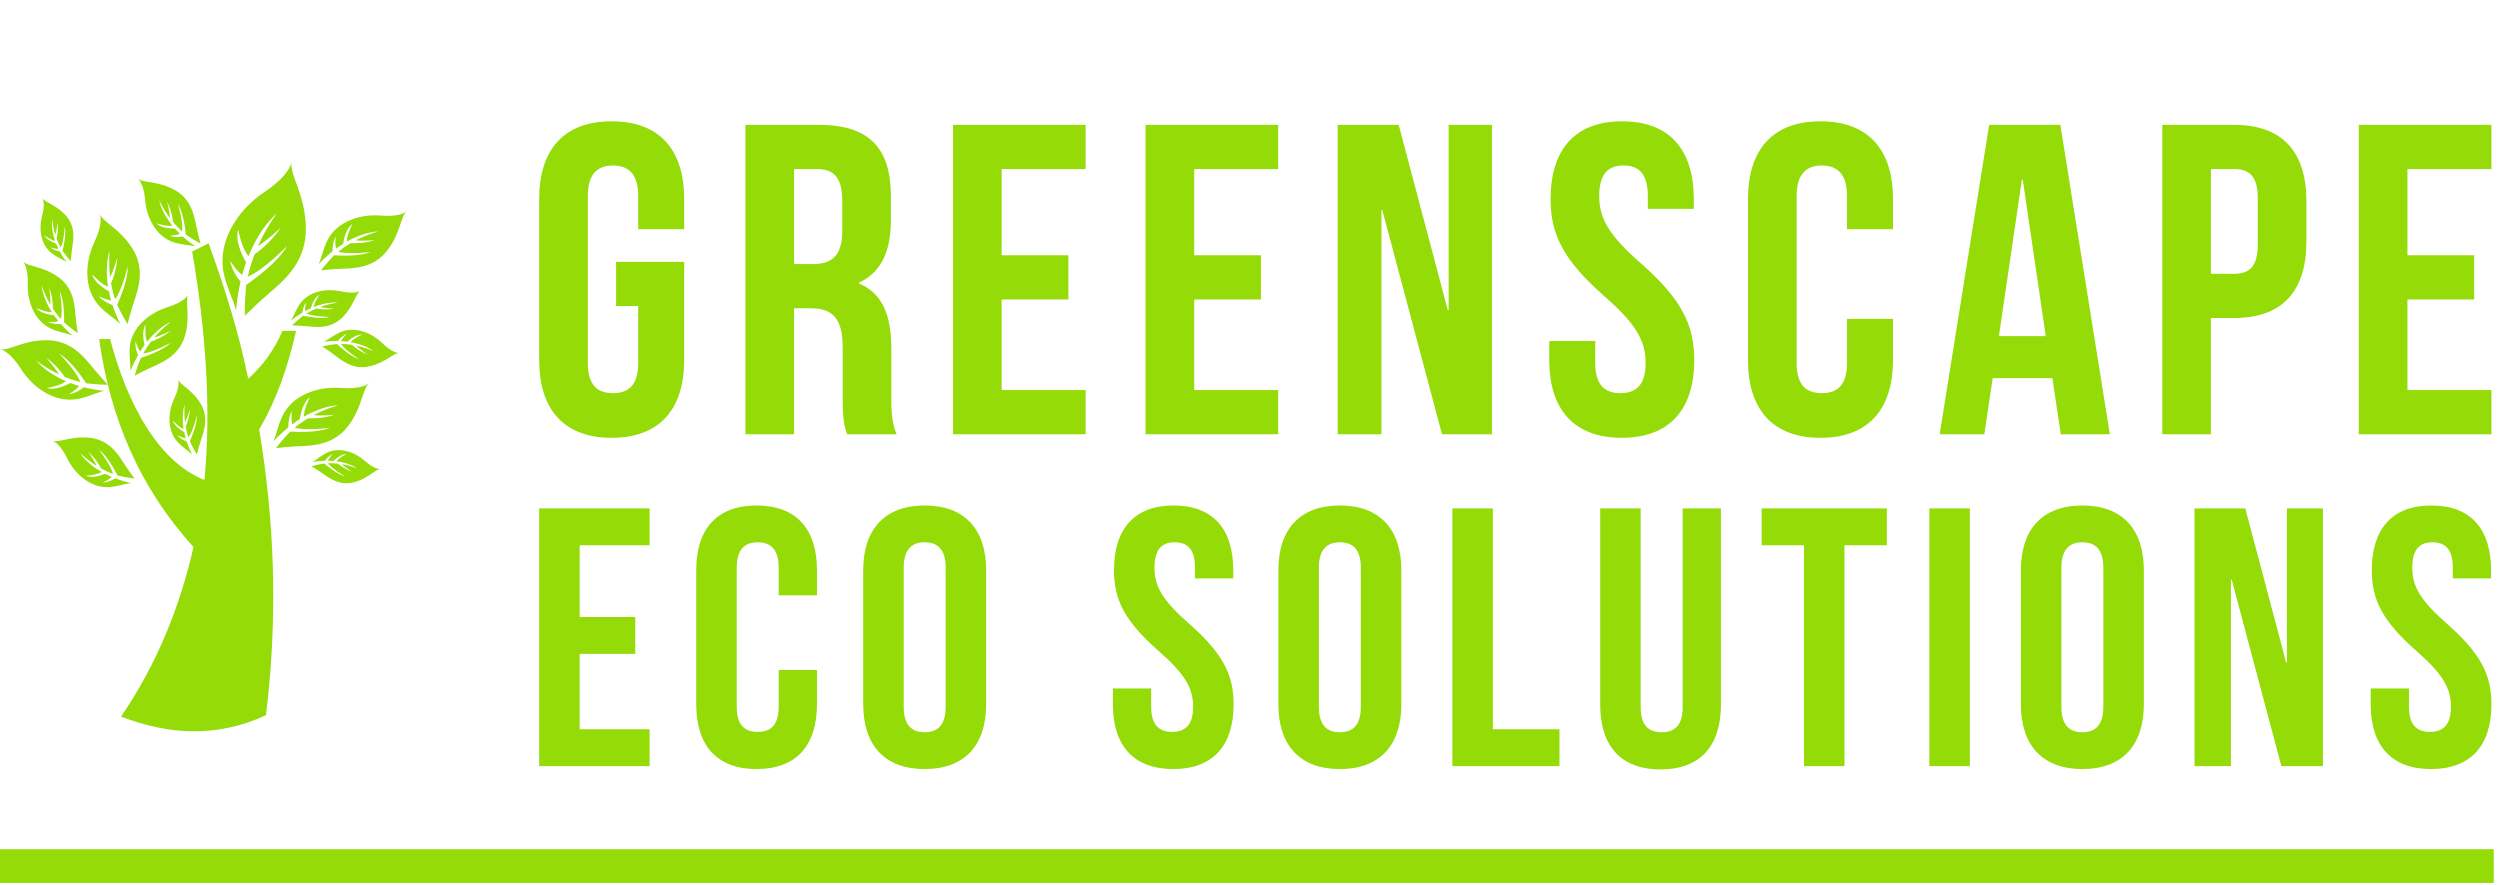 <svg width="384" height="136" viewBox="0 0 384 136" fill="none" xmlns="http://www.w3.org/2000/svg">
<g clip-path="url(#clip0_407_8)">
<path d="M383.04 130.44H0V135.617H383.04V130.44Z" fill="#94DB07"/>
<path fill-rule="evenodd" clip-rule="evenodd" d="M18.591 110.069C24.053 102.085 27.624 93.262 29.725 84.019C21.322 74.773 16.91 64.059 15.229 52.084H16.91C19.64 62.379 24.472 70.992 31.405 73.724C32.457 62.589 31.616 50.824 29.516 38.638L32.039 37.378C34.558 44.311 36.659 51.034 38.13 58.177C40.441 56.075 42.12 53.764 43.38 50.823H45.482C44.22 56.286 42.541 61.327 39.809 65.949C42.12 79.815 42.751 94.311 40.859 109.857C33.086 113.43 25.733 112.798 18.591 110.069Z" fill="#94DB07"/>
<path d="M52.357 44.747C50.06 44.243 47.334 44.766 46 46.767C45.398 47.669 45.197 48.405 44.704 49.244C45.304 48.761 45.886 48.362 46.44 48.029C46.477 47.673 46.601 46.995 47.018 46.419C47.018 46.419 46.797 47.26 46.878 47.78C47.172 47.619 47.459 47.475 47.734 47.351C47.878 46.866 48.316 45.625 49.079 45.273C49.079 45.273 48.276 46.355 48.184 47.16C50.384 46.275 51.85 46.494 51.85 46.494C50.878 46.634 50.003 46.861 49.215 47.144C49.867 47.346 51.343 47.422 51.343 47.422C50.12 47.628 49.06 47.477 48.597 47.386C48.048 47.619 47.544 47.879 47.084 48.159C48.16 48.661 50.695 48.685 50.695 48.685C49.355 49.021 47.316 48.65 46.565 48.492C46.441 48.578 45.509 49.33 44.868 49.985C45.451 49.998 46.351 50.032 47.265 50.125C48.815 50.283 50.877 50.472 52.614 48.732C54.339 47.005 54.541 45.239 55.338 44.665C55.217 44.75 54.449 45.206 52.357 44.747Z" fill="#94DB07"/>
<path d="M55.338 44.663C55.348 44.655 55.355 44.65 55.355 44.65C55.347 44.656 55.342 44.659 55.338 44.663Z" fill="#94DB07"/>
<path d="M14.485 37.214C13.001 40.371 12.861 44.486 15.315 47.071C16.422 48.238 17.42 48.772 18.472 49.759C17.97 48.732 17.585 47.761 17.286 46.85C16.782 46.68 15.842 46.278 15.146 45.484C15.146 45.484 16.289 46.08 17.069 46.136C16.932 45.658 16.818 45.196 16.73 44.757C16.076 44.388 14.425 43.349 14.166 42.128C14.166 42.128 15.468 43.644 16.599 44.043C16.043 40.57 16.841 38.522 16.841 38.522C16.724 39.976 16.765 41.314 16.915 42.547C17.422 41.672 18.014 39.562 18.014 39.562C17.912 41.398 17.346 42.879 17.061 43.521C17.216 44.392 17.427 45.207 17.682 45.962C18.761 44.573 19.628 40.913 19.628 40.913C19.672 42.962 18.468 45.787 17.992 46.821C18.076 47.029 18.857 48.624 19.593 49.766C19.804 48.928 20.148 47.639 20.584 46.347C21.322 44.157 22.271 41.237 20.326 38.154C18.397 35.094 15.909 34.221 15.341 32.881C15.427 33.081 15.835 34.34 14.485 37.214Z" fill="#94DB07"/>
<path d="M15.344 32.879C15.335 32.86 15.33 32.848 15.33 32.848C15.334 32.86 15.339 32.868 15.344 32.879Z" fill="#94DB07"/>
<path d="M25.67 47.211C22.819 48.097 20.137 50.386 19.922 53.431C19.825 54.804 20.064 55.743 20.048 56.978C20.406 56.066 20.798 55.263 21.201 54.548C21.018 54.131 20.729 53.305 20.828 52.407C20.828 52.407 21.112 53.474 21.526 53.999C21.75 53.636 21.976 53.298 22.202 52.988C22.058 52.363 21.761 50.718 22.382 49.85C22.382 49.85 22.177 51.548 22.578 52.494C24.451 50.136 26.206 49.457 26.206 49.457C25.221 50.223 24.399 51.021 23.706 51.829C24.552 51.644 26.227 50.8 26.227 50.8C25.008 51.796 23.745 52.293 23.176 52.483C22.715 53.086 22.323 53.689 21.991 54.286C23.492 54.165 26.305 52.599 26.305 52.599C25.037 53.811 22.556 54.682 21.628 54.978C21.544 55.151 20.988 56.566 20.691 57.691C21.343 57.338 22.355 56.812 23.423 56.342C25.234 55.544 27.628 54.456 28.451 51.447C29.27 48.459 28.385 46.383 28.904 45.25C28.825 45.419 28.267 46.405 25.67 47.211Z" fill="#94DB07"/>
<path d="M28.905 45.249C28.912 45.232 28.916 45.224 28.916 45.224C28.911 45.232 28.909 45.24 28.905 45.249Z" fill="#94DB07"/>
<path d="M26.761 61.234C25.751 63.383 25.656 66.183 27.327 67.942C28.081 68.736 28.759 69.099 29.475 69.772C29.134 69.072 28.871 68.412 28.668 67.792C28.325 67.676 27.686 67.402 27.212 66.862C27.212 66.862 27.99 67.267 28.521 67.306C28.427 66.98 28.351 66.667 28.29 66.368C27.845 66.117 26.722 65.409 26.545 64.578C26.545 64.578 27.431 65.609 28.201 65.881C27.823 63.517 28.366 62.124 28.366 62.124C28.287 63.112 28.315 64.024 28.417 64.862C28.761 64.267 29.165 62.831 29.165 62.831C29.096 64.08 28.71 65.088 28.517 65.524C28.622 66.118 28.766 66.672 28.939 67.186C29.674 66.241 30.263 63.749 30.263 63.749C30.294 65.144 29.474 67.066 29.151 67.77C29.208 67.912 29.739 68.997 30.24 69.774C30.383 69.203 30.617 68.326 30.914 67.448C31.417 65.957 32.063 63.97 30.739 61.872C29.425 59.789 27.733 59.195 27.346 58.284C27.402 58.422 27.68 59.279 26.761 61.234Z" fill="#94DB07"/>
<path d="M27.345 58.284C27.339 58.271 27.336 58.264 27.336 58.264C27.339 58.271 27.342 58.277 27.345 58.284Z" fill="#94DB07"/>
<path d="M58.715 52.702C57.011 51.049 54.393 50.052 52.187 51.06C51.191 51.516 50.628 52.041 49.76 52.499C50.533 52.402 51.242 52.368 51.894 52.378C52.115 52.091 52.581 51.575 53.245 51.302C53.245 51.302 52.609 51.907 52.4 52.397C52.739 52.414 53.06 52.443 53.363 52.482C53.745 52.142 54.779 51.309 55.621 51.412C55.621 51.412 54.357 51.915 53.85 52.556C56.21 52.965 57.351 53.93 57.351 53.93C56.442 53.535 55.571 53.266 54.744 53.09C55.196 53.609 56.423 54.456 56.423 54.456C55.265 53.985 54.437 53.292 54.086 52.968C53.491 52.876 52.92 52.832 52.377 52.83C53.033 53.83 55.198 55.197 55.198 55.197C53.869 54.773 52.315 53.375 51.755 52.84C51.604 52.847 50.404 52.997 49.506 53.219C49.999 53.54 50.754 54.046 51.489 54.612C52.735 55.571 54.406 56.827 56.82 56.254C59.217 55.688 60.327 54.279 61.316 54.209C61.167 54.22 60.267 54.205 58.715 52.702Z" fill="#94DB07"/>
<path d="M61.316 54.211C61.33 54.21 61.337 54.21 61.337 54.21C61.33 54.209 61.323 54.21 61.316 54.211Z" fill="#94DB07"/>
<path d="M58.454 33.112C55.267 32.849 51.691 34.047 50.257 36.981C49.61 38.307 49.472 39.333 48.961 40.553C49.681 39.791 50.392 39.151 51.078 38.604C51.063 38.115 51.107 37.18 51.565 36.329C51.565 36.329 51.42 37.501 51.622 38.189C51.989 37.918 52.349 37.672 52.698 37.455C52.805 36.775 53.168 35.025 54.132 34.412C54.132 34.412 53.247 36.014 53.268 37.114C56.072 35.524 58.086 35.554 58.086 35.554C56.8 35.92 55.664 36.384 54.656 36.908C55.568 37.063 57.569 36.894 57.569 36.894C55.961 37.394 54.507 37.382 53.866 37.344C53.167 37.757 52.536 38.199 51.969 38.659C53.505 39.139 56.927 38.713 56.927 38.713C55.181 39.407 52.371 39.28 51.331 39.202C51.181 39.339 50.061 40.521 49.315 41.518C50.102 41.431 51.319 41.314 52.566 41.275C54.684 41.208 57.495 41.088 59.518 38.429C61.529 35.792 61.481 33.377 62.449 32.459C62.302 32.597 61.353 33.351 58.454 33.112Z" fill="#94DB07"/>
<path d="M62.449 32.459C62.463 32.446 62.471 32.438 62.471 32.438C62.462 32.445 62.456 32.452 62.449 32.459Z" fill="#94DB07"/>
<path d="M10.326 70.408C11.545 72.906 14.029 75.044 16.86 74.809C18.136 74.705 18.965 74.351 20.103 74.19C19.213 73.99 18.42 73.745 17.706 73.476C17.348 73.703 16.63 74.087 15.79 74.123C15.79 74.123 16.73 73.71 17.155 73.254C16.789 73.1 16.445 72.941 16.128 72.777C15.574 72.999 14.104 73.506 13.217 73.057C13.217 73.057 14.807 73.006 15.619 72.502C13.187 71.116 12.313 69.597 12.313 69.597C13.158 70.395 14.008 71.038 14.849 71.56C14.557 70.808 13.544 69.388 13.544 69.388C14.633 70.367 15.269 71.459 15.526 71.955C16.145 72.294 16.755 72.569 17.352 72.787C17.027 71.425 15.187 69.06 15.187 69.06C16.482 70.056 17.635 72.212 18.039 73.022C18.209 73.076 19.59 73.385 20.666 73.498C20.251 72.95 19.622 72.092 19.038 71.177C18.048 69.626 16.708 67.579 13.824 67.249C10.961 66.92 9.178 68.029 8.062 67.714C8.23 67.763 9.216 68.136 10.326 70.408Z" fill="#94DB07"/>
<path d="M8.062 67.713C8.045 67.708 8.037 67.706 8.037 67.706C8.045 67.709 8.054 67.71 8.062 67.713Z" fill="#94DB07"/>
<path d="M22.302 30.78C22.53 33.55 24.067 36.446 26.789 37.256C28.017 37.622 28.917 37.594 30.036 37.858C29.28 37.348 28.629 36.831 28.062 36.321C27.647 36.404 26.838 36.499 26.043 36.228C26.043 36.228 27.068 36.185 27.629 35.915C27.343 35.638 27.082 35.366 26.846 35.097C26.249 35.102 24.695 35.04 24.033 34.3C24.033 34.3 25.533 34.83 26.473 34.656C24.711 32.479 24.448 30.748 24.448 30.748C24.945 31.798 25.504 32.707 26.098 33.498C26.1 32.691 25.671 31.001 25.671 31.001C26.33 32.308 26.525 33.556 26.584 34.112C27.037 34.653 27.506 35.13 27.982 35.55C28.175 34.163 27.321 31.291 27.321 31.291C28.165 32.689 28.455 35.117 28.538 36.02C28.677 36.131 29.85 36.922 30.812 37.418C30.624 36.755 30.35 35.728 30.138 34.664C29.78 32.86 29.275 30.465 26.708 29.11C24.161 27.764 22.097 28.148 21.173 27.449C21.311 27.554 22.093 28.261 22.302 30.78Z" fill="#94DB07"/>
<path d="M21.172 27.447C21.158 27.437 21.152 27.431 21.152 27.431C21.158 27.437 21.165 27.442 21.172 27.447Z" fill="#94DB07"/>
<path d="M3.235 56.693C5.107 59.635 8.508 61.956 12.006 61.267C13.584 60.955 14.569 60.399 15.966 60.038C14.829 59.913 13.803 59.718 12.874 59.483C12.46 59.817 11.618 60.397 10.575 60.559C10.575 60.559 11.69 59.913 12.155 59.285C11.676 59.144 11.226 58.993 10.807 58.834C10.147 59.187 8.384 60.026 7.215 59.591C7.215 59.591 9.193 59.303 10.136 58.561C6.904 57.171 5.602 55.401 5.602 55.401C6.767 56.278 7.919 56.959 9.041 57.493C8.572 56.597 7.107 54.966 7.107 54.966C8.603 56.035 9.551 57.306 9.94 57.889C10.759 58.225 11.56 58.482 12.335 58.672C11.739 57.018 9.112 54.326 9.112 54.326C10.867 55.384 12.608 57.914 13.227 58.87C13.447 58.91 15.212 59.104 16.571 59.094C15.975 58.468 15.071 57.487 14.213 56.427C12.759 54.632 10.799 52.265 7.154 52.259C3.535 52.251 1.467 53.884 0.031 53.648C0.248 53.685 1.53 54.013 3.235 56.693Z" fill="#94DB07"/>
<path d="M0.033 53.647C0.012 53.644 0 53.642 0 53.642C0.011 53.645 0.022 53.645 0.033 53.647Z" fill="#94DB07"/>
<path d="M4.264 43.625C4.176 46.393 5.369 49.438 7.973 50.55C9.147 51.051 10.042 51.127 11.12 51.515C10.43 50.924 9.844 50.337 9.34 49.767C8.918 49.802 8.108 49.805 7.35 49.445C7.35 49.445 8.371 49.52 8.957 49.315C8.706 49.009 8.479 48.709 8.276 48.416C7.685 48.353 6.153 48.115 5.58 47.307C5.58 47.307 7.006 48.002 7.957 47.937C6.459 45.579 6.396 43.836 6.396 43.836C6.768 44.932 7.219 45.895 7.717 46.747C7.81 45.949 7.579 44.224 7.579 44.224C8.083 45.595 8.135 46.853 8.13 47.41C8.518 47.996 8.928 48.523 9.351 48.994C9.7 47.643 9.181 44.701 9.181 44.701C9.859 46.181 9.869 48.619 9.848 49.523C9.974 49.648 11.046 50.565 11.942 51.166C11.83 50.487 11.677 49.441 11.588 48.362C11.437 46.533 11.211 44.104 8.823 42.47C6.452 40.846 4.365 40.992 3.529 40.193C3.651 40.315 4.345 41.104 4.264 43.625Z" fill="#94DB07"/>
<path d="M3.526 40.192C3.514 40.182 3.508 40.176 3.508 40.176C3.513 40.182 3.519 40.187 3.526 40.192Z" fill="#94DB07"/>
<path d="M52.309 59.588C48.831 59.324 44.936 60.656 43.392 63.871C42.695 65.321 42.552 66.443 42.004 67.778C42.785 66.943 43.556 66.238 44.301 65.635C44.281 65.104 44.321 64.082 44.816 63.148C44.816 63.148 44.666 64.43 44.89 65.179C45.289 64.88 45.68 64.609 46.058 64.37C46.171 63.629 46.556 61.715 47.604 61.038C47.604 61.038 46.65 62.794 46.679 63.994C49.727 62.239 51.924 62.256 51.924 62.256C50.525 62.664 49.289 63.178 48.19 63.757C49.187 63.92 51.371 63.724 51.371 63.724C49.619 64.28 48.033 64.278 47.333 64.241C46.574 64.696 45.888 65.182 45.272 65.69C46.954 66.203 50.683 65.713 50.683 65.713C48.784 66.483 45.717 66.363 44.58 66.287C44.416 66.438 43.203 67.735 42.397 68.83C43.256 68.728 44.582 68.592 45.945 68.539C48.254 68.45 51.323 68.299 53.511 65.385C55.685 62.492 55.616 59.858 56.666 58.85C56.507 58.998 55.476 59.828 52.309 59.588Z" fill="#94DB07"/>
<path d="M56.666 58.848C56.681 58.833 56.689 58.825 56.689 58.825C56.68 58.833 56.673 58.84 56.666 58.848Z" fill="#94DB07"/>
<path d="M56.034 70.79C54.444 69.379 52.061 68.589 50.126 69.58C49.253 70.027 48.77 70.519 48.011 70.964C48.699 70.847 49.333 70.79 49.917 70.77C50.103 70.506 50.5 70.025 51.084 69.755C51.084 69.755 50.538 70.322 50.372 70.768C50.676 70.77 50.965 70.783 51.237 70.806C51.565 70.487 52.458 69.701 53.217 69.759C53.217 69.759 52.105 70.26 51.678 70.853C53.805 71.126 54.866 71.945 54.866 71.945C54.036 71.626 53.247 71.419 52.499 71.295C52.923 71.743 54.056 72.452 54.056 72.452C53 72.075 52.231 71.489 51.905 71.213C51.369 71.155 50.856 71.137 50.37 71.156C50.996 72.027 52.989 73.164 52.989 73.164C51.783 72.838 50.338 71.647 49.814 71.191C49.679 71.204 48.612 71.387 47.816 71.62C48.271 71.887 48.965 72.312 49.647 72.788C50.799 73.597 52.345 74.655 54.483 74.047C56.605 73.446 57.544 72.141 58.426 72.04C58.289 72.053 57.484 72.075 56.034 70.79Z" fill="#94DB07"/>
<path d="M58.423 72.039C58.436 72.037 58.442 72.036 58.442 72.036C58.435 72.036 58.429 72.038 58.423 72.039Z" fill="#94DB07"/>
<path d="M6.47 33.129C5.915 35.181 6.268 37.666 8.018 38.958C8.806 39.541 9.462 39.754 10.2 40.234C9.788 39.671 9.454 39.129 9.178 38.615C8.858 38.566 8.251 38.426 7.748 38.023C7.748 38.023 8.499 38.258 8.973 38.21C8.84 37.937 8.722 37.672 8.621 37.418C8.19 37.267 7.088 36.818 6.803 36.112C6.803 36.112 7.745 36.884 8.467 37.003C7.764 34.977 8.024 33.663 8.024 33.663C8.109 34.548 8.275 35.346 8.497 36.071C8.709 35.492 8.84 34.162 8.84 34.162C8.973 35.275 8.791 36.224 8.689 36.639C8.875 37.145 9.088 37.612 9.322 38.038C9.822 37.09 9.952 34.8 9.952 34.8C10.198 36.025 9.775 37.849 9.6 38.521C9.671 38.637 10.311 39.511 10.874 40.118C10.911 39.593 10.981 38.782 11.105 37.96C11.315 36.568 11.574 34.713 10.077 33.07C8.593 31.437 7.007 31.178 6.523 30.434C6.595 30.546 6.974 31.258 6.47 33.129Z" fill="#94DB07"/>
<path d="M6.523 30.432C6.516 30.422 6.511 30.416 6.511 30.416C6.515 30.423 6.519 30.428 6.523 30.432Z" fill="#94DB07"/>
<path d="M40.573 29.529C36.47 32.276 33.298 37.167 34.392 42.096C34.885 44.319 35.705 45.694 36.262 47.66C36.401 46.045 36.643 44.588 36.945 43.265C36.458 42.691 35.609 41.517 35.345 40.045C35.345 40.045 36.298 41.603 37.203 42.24C37.385 41.558 37.584 40.916 37.795 40.32C37.274 39.394 36.028 36.928 36.602 35.259C36.602 35.259 37.077 38.047 38.16 39.358C40.02 34.737 42.481 32.834 42.481 32.834C41.279 34.513 40.351 36.166 39.635 37.773C40.889 37.081 43.147 34.953 43.147 34.953C41.684 37.104 39.916 38.489 39.104 39.06C38.655 40.231 38.318 41.371 38.075 42.476C40.397 41.576 44.12 37.768 44.12 37.768C42.68 40.287 39.158 42.837 37.826 43.745C37.776 44.057 37.561 46.563 37.62 48.486C38.488 47.621 39.845 46.31 41.317 45.06C43.809 42.941 47.093 40.09 46.979 34.931C46.871 29.808 44.49 26.935 44.777 24.894C44.732 25.2 44.309 27.025 40.573 29.529Z" fill="#94DB07"/>
<path d="M44.777 24.894C44.781 24.863 44.783 24.846 44.783 24.846C44.78 24.864 44.78 24.878 44.777 24.894Z" fill="#94DB07"/>
<path d="M94.633 47.014V40.225H105.089V55.297C105.089 62.901 101.287 67.247 93.954 67.247C86.621 67.247 82.819 62.901 82.819 55.297V30.584C82.819 22.98 86.621 18.634 93.954 18.634C101.287 18.634 105.089 22.98 105.089 30.584V35.2H98.028V30.108C98.028 26.714 96.534 25.424 94.158 25.424C91.781 25.424 90.288 26.714 90.288 30.108V55.773C90.288 59.167 91.781 60.389 94.158 60.389C96.534 60.389 98.028 59.167 98.028 55.773V47.014H94.633ZM137.72 66.703H130.116C129.709 65.481 129.437 64.734 129.437 60.864V53.396C129.437 48.983 127.944 47.354 124.549 47.354H121.969V66.703H114.501V19.177H125.771C133.511 19.177 136.838 22.776 136.838 30.108V33.843C136.838 38.731 135.276 41.854 131.949 43.416V43.551C135.684 45.113 136.906 48.644 136.906 53.6V60.932C136.906 63.241 136.974 64.938 137.72 66.703ZM125.567 25.967H121.969V40.564H124.888C127.672 40.564 129.369 39.342 129.369 35.54V30.855C129.369 27.46 128.215 25.967 125.567 25.967ZM153.854 25.967V39.206H164.106V45.996H153.854V59.914H166.754V66.703H146.385V19.177H166.754V25.967H153.854ZM183.43 25.967V39.206H193.682V45.996H183.43V59.914H196.33V66.703H175.962V19.177H196.33V25.967H183.43ZM221.493 66.703L212.328 32.281H212.192V66.703H205.47V19.177H214.84L222.376 47.625H222.512V19.177H229.165V66.703H221.493ZM238.17 30.584C238.17 22.98 241.904 18.634 249.169 18.634C256.434 18.634 260.168 22.98 260.168 30.584V32.077H253.107V30.108C253.107 26.714 251.749 25.424 249.373 25.424C246.996 25.424 245.638 26.714 245.638 30.108C245.638 33.571 247.132 36.151 252.02 40.428C258.267 45.928 260.236 49.866 260.236 55.297C260.236 62.901 256.434 67.247 249.101 67.247C241.768 67.247 237.966 62.901 237.966 55.297V52.378H245.027V55.773C245.027 59.167 246.521 60.389 248.897 60.389C251.274 60.389 252.767 59.167 252.767 55.773C252.767 52.31 251.274 49.73 246.385 45.453C240.139 39.953 238.17 36.015 238.17 30.584ZM283.702 48.983H290.763V55.297C290.763 62.901 286.96 67.247 279.628 67.247C272.295 67.247 268.493 62.901 268.493 55.297V30.584C268.493 22.98 272.295 18.634 279.628 18.634C286.96 18.634 290.763 22.98 290.763 30.584V35.2H283.702V30.108C283.702 26.714 282.208 25.424 279.832 25.424C277.455 25.424 275.962 26.714 275.962 30.108V55.773C275.962 59.167 277.455 60.389 279.832 60.389C282.208 60.389 283.702 59.167 283.702 55.773V48.983ZM316.469 19.177L324.073 66.703H316.537L315.247 58.081H306.081L304.791 66.703H297.934L305.538 19.177H316.469ZM310.562 27.596L307.032 51.631H314.229L310.698 27.596H310.562ZM343.126 19.177C350.594 19.177 354.261 23.319 354.261 30.923V37.102C354.261 44.706 350.594 48.847 343.126 48.847H339.596V66.703H332.127V19.177H343.126ZM343.126 25.967H339.596V42.058H343.126C345.502 42.058 346.792 40.971 346.792 37.577V30.448C346.792 27.053 345.502 25.967 343.126 25.967ZM369.783 25.967V39.206H380.035V45.996H369.783V59.914H382.683V66.703H362.315V19.177H382.683V25.967H369.783Z" fill="#94DB07"/>
<path d="M89.039 83.749V94.775H97.576V100.429H89.039V112.02H99.781V117.674H82.819V78.095H99.781V83.749H89.039ZM119.606 102.917H125.486V108.175C125.486 114.508 122.32 118.126 116.214 118.126C110.107 118.126 106.941 114.508 106.941 108.175V87.594C106.941 81.262 110.107 77.643 116.214 77.643C122.32 77.643 125.486 81.262 125.486 87.594V91.439H119.606V87.198C119.606 84.371 118.362 83.297 116.383 83.297C114.404 83.297 113.16 84.371 113.16 87.198V108.571C113.16 111.398 114.404 112.416 116.383 112.416C118.362 112.416 119.606 111.398 119.606 108.571V102.917ZM138.809 87.198V108.571C138.809 111.398 140.053 112.472 142.032 112.472C144.011 112.472 145.254 111.398 145.254 108.571V87.198C145.254 84.371 144.011 83.297 142.032 83.297C140.053 83.297 138.809 84.371 138.809 87.198ZM132.589 108.175V87.594C132.589 81.262 135.925 77.643 142.032 77.643C148.138 77.643 151.474 81.262 151.474 87.594V108.175C151.474 114.508 148.138 118.126 142.032 118.126C135.925 118.126 132.589 114.508 132.589 108.175ZM171.108 87.594C171.108 81.262 174.217 77.643 180.267 77.643C186.317 77.643 189.427 81.262 189.427 87.594V88.838H183.547V87.198C183.547 84.371 182.416 83.297 180.437 83.297C178.458 83.297 177.327 84.371 177.327 87.198C177.327 90.082 178.571 92.231 182.642 95.793C187.844 100.372 189.483 103.652 189.483 108.175C189.483 114.508 186.317 118.126 180.211 118.126C174.104 118.126 170.938 114.508 170.938 108.175V105.744H176.818V108.571C176.818 111.398 178.062 112.416 180.041 112.416C182.02 112.416 183.264 111.398 183.264 108.571C183.264 105.687 182.02 103.539 177.949 99.977C172.747 95.397 171.108 92.118 171.108 87.594ZM202.58 87.198V108.571C202.58 111.398 203.824 112.472 205.802 112.472C207.781 112.472 209.025 111.398 209.025 108.571V87.198C209.025 84.371 207.781 83.297 205.802 83.297C203.824 83.297 202.58 84.371 202.58 87.198ZM196.36 108.175V87.594C196.36 81.262 199.696 77.643 205.802 77.643C211.909 77.643 215.245 81.262 215.245 87.594V108.175C215.245 114.508 211.909 118.126 205.802 118.126C199.696 118.126 196.36 114.508 196.36 108.175ZM223.083 117.674V78.095H229.302V112.02H239.536V117.674H223.083ZM245.791 78.095H252.01V108.627C252.01 111.454 253.254 112.472 255.233 112.472C257.212 112.472 258.456 111.454 258.456 108.627V78.095H264.336V108.232C264.336 114.564 261.17 118.183 255.064 118.183C248.957 118.183 245.791 114.564 245.791 108.232V78.095ZM270.591 83.749V78.095H289.815V83.749H283.313V117.674H277.093V83.749H270.591ZM296.352 117.674V78.095H302.572V117.674H296.352ZM316.629 87.198V108.571C316.629 111.398 317.873 112.472 319.852 112.472C321.831 112.472 323.075 111.398 323.075 108.571V87.198C323.075 84.371 321.831 83.297 319.852 83.297C317.873 83.297 316.629 84.371 316.629 87.198ZM310.41 108.175V87.594C310.41 81.262 313.746 77.643 319.852 77.643C325.958 77.643 329.294 81.262 329.294 87.594V108.175C329.294 114.508 325.958 118.126 319.852 118.126C313.746 118.126 310.41 114.508 310.41 108.175ZM350.419 117.674L342.786 89.008H342.673V117.674H337.076V78.095H344.878L351.154 101.786H351.267V78.095H356.808V117.674H350.419ZM364.307 87.594C364.307 81.262 367.417 77.643 373.467 77.643C379.517 77.643 382.626 81.262 382.626 87.594V88.838H376.746V87.198C376.746 84.371 375.615 83.297 373.636 83.297C371.657 83.297 370.527 84.371 370.527 87.198C370.527 90.082 371.771 92.231 375.841 95.793C381.043 100.372 382.683 103.652 382.683 108.175C382.683 114.508 379.517 118.126 373.41 118.126C367.304 118.126 364.138 114.508 364.138 108.175V105.744H370.018V108.571C370.018 111.398 371.262 112.416 373.241 112.416C375.22 112.416 376.463 111.398 376.463 108.571C376.463 105.687 375.22 103.539 371.149 99.977C365.947 95.397 364.307 92.118 364.307 87.594Z" fill="#94DB07"/>
</g>
<defs>
<clipPath id="clip0_407_8">
<rect width="383.04" height="135.617" fill="white"/>
</clipPath>
</defs>
</svg>
